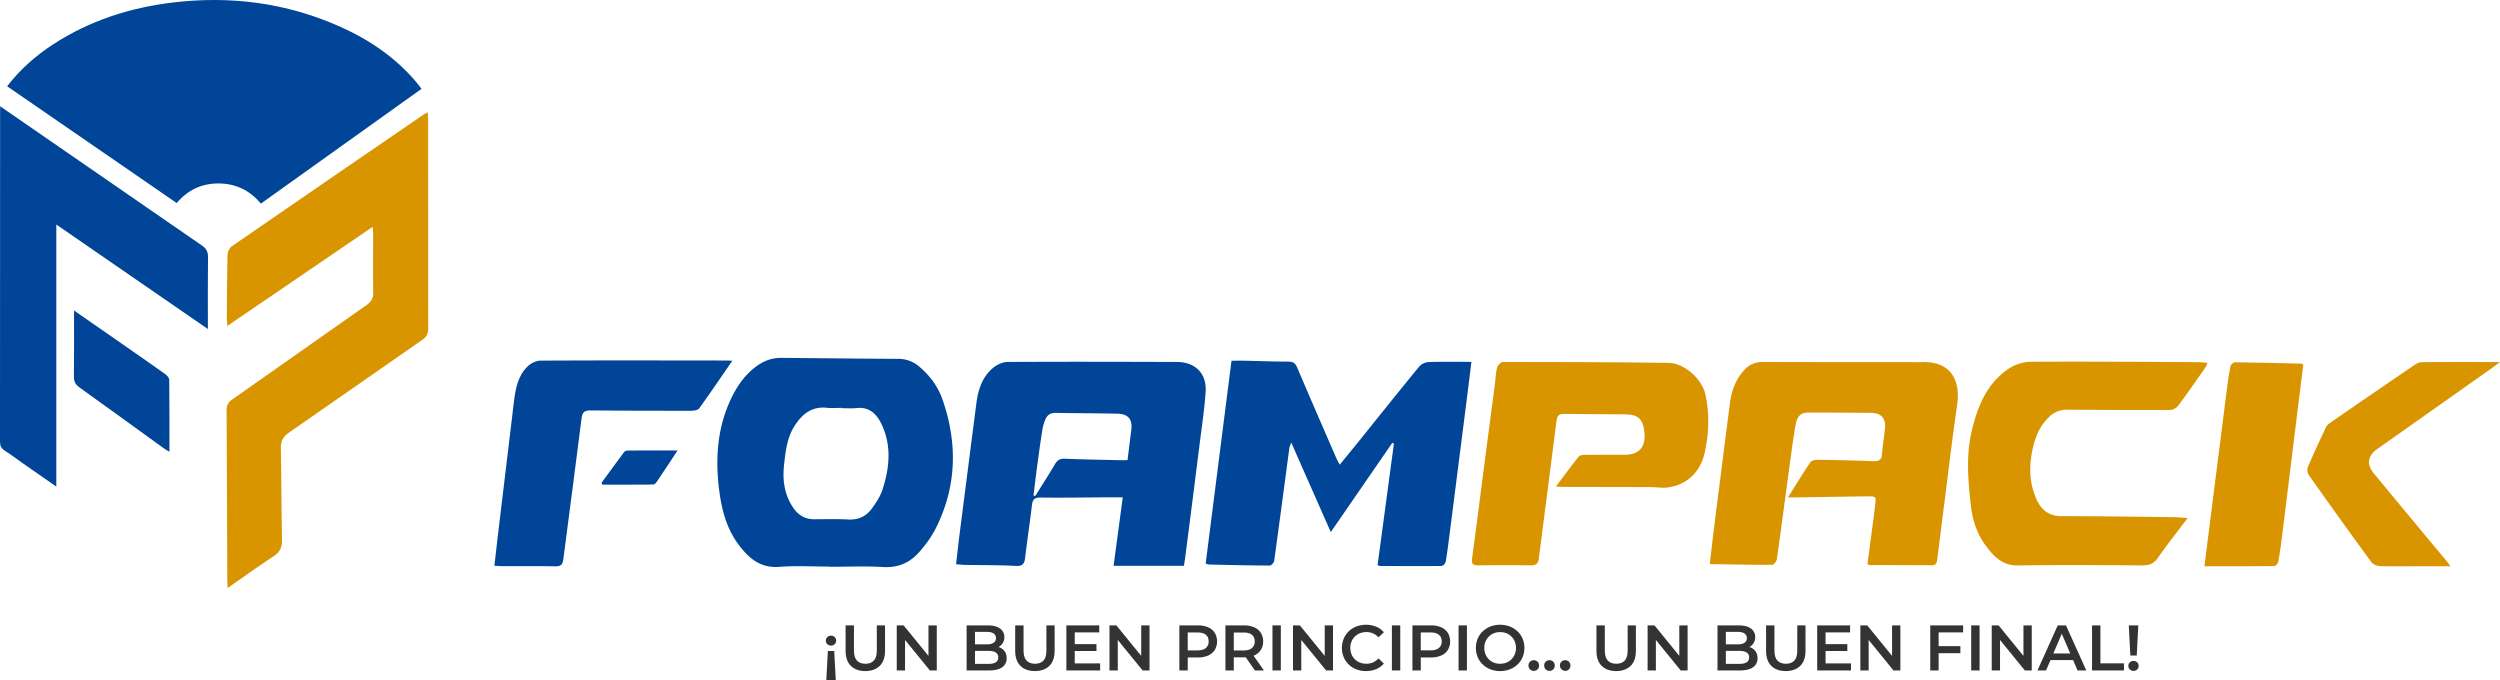 <svg xmlns="http://www.w3.org/2000/svg" viewBox="0 0 3162.03 860.5"><defs><style>.cls-1{fill:#004598;}.cls-2{fill:#d89500;}.cls-3{fill:#333;}</style></defs><g id="Capa_2" data-name="Capa 2"><g id="Capa_1-2" data-name="Capa 1"><path class="cls-1" d="M9,109.11c16.82-21.73,36.29-38.72,58.18-53C113.47,26,164.6,9.55,219.22,3.09c72.9-8.62,143.28.55,210.51,30.47,38,16.91,71.7,39.89,98.43,72.24,1.56,1.89,3,3.9,5,6.56L330,257.5c-14-16.65-31.56-25.33-53.24-25.46-21.46-.14-39.06,8-53.25,24.78C152,207.6,81,158.68,9,109.11"></path><path class="cls-2" d="M471.47,286.85,287.54,412.26c-.31-4.71-.66-7.36-.64-10,.17-26.53.19-53.05.84-79.56.09-3.77,2.25-8.95,5.19-11q121.36-83.79,243.14-167c1.13-.77,2.4-1.33,4.92-2.7.2,3.45.48,6,.48,8.58q0,132.34.14,264.67c0,6.5-1.86,10.67-7.4,14.51C478,468.72,422,508.12,365.67,547c-7.51,5.19-10.64,10.58-10.44,19.81.84,38.49.59,77,1.46,115.54.21,9.71-2.47,15.89-10.81,21.32-19.36,12.57-38,26.21-58,40.1-.17-3.93-.38-6.6-.39-9.28-.28-71.74-.46-143.5-.91-215.25,0-6.2,1.71-10.22,7-13.89,56.74-39.73,113.27-79.77,170-119.48,5.89-4.12,8.58-8.41,8.46-15.73-.38-24.27-.06-48.57-.06-72.86,0-2.65-.28-5.3-.55-10.42"></path><path class="cls-1" d="M1497.49,715.6h-89c3.89-28.92,7.68-57.23,11.6-86.56-7.72,0-14.34,0-21,0-27.69.15-55.37.64-83,.25-7.71-.1-10,2.59-10.88,9.62-2.63,22.16-6,44.23-8.57,66.39-.89,7.54-3,11-11.81,10.48-21.2-1.14-42.48-.88-63.72-1.26-3.56-.06-7.12-.51-11.85-.86,1.48-12.83,2.77-24.94,4.3-37q10.64-83.43,21.41-166.84c2.26-17.26,7.55-33.57,21.57-44.94,4.83-3.91,11.93-7.05,18-7.07,71.29-.41,142.59-.2,213.89,0,23.42.05,38.1,14.67,36.46,38.1-1.59,22.52-5,44.91-7.79,67.34q-8.7,69.33-17.62,138.64c-.57,4.41-1.29,8.78-2,13.78M1426.1,582c1.63-13,3.14-25.47,4.75-37.88,1.79-13.76-3.8-20.65-17.88-20.91-26-.5-52-.54-78-1-6.21-.11-10.3,2.63-12.57,7.86a56.36,56.36,0,0,0-4,13.56c-2.38,14.88-4.41,29.8-6.43,44.73-1.72,12.74-3.22,25.5-4.82,38.26l2.26.73c8.34-13.4,16.92-26.65,24.9-40.25,3.07-5.23,6.52-7.18,12.68-6.92,22.34,1,44.71,1.3,67.07,1.84,3.83.09,7.67,0,12,0"></path><path class="cls-2" d="M2362,713.43c2.87-21.71,5.73-43.24,8.56-64.77.41-3,.63-6.1,1-9.15,1.62-11.75,1.63-11.86-10.65-11.7-28.79.37-57.59.86-86.38,1.28-3.84.06-7.7,0-13.1,0,9.92-15.73,18.84-30.44,28.51-44.67,1.48-2.17,6.39-2.89,9.68-2.86,23.2.35,46.4.84,69.57,1.76,7.16.29,10.76-1.47,11.27-9.26.71-10.84,2.71-21.58,3.69-32.41,1.12-12.54-4.74-19.26-17.22-19.42-26.84-.34-53.69-.37-80.53-.38-8.14,0-13.39,4.44-15.21,14.88-3.33,19-5.76,38-8.36,57.13-5.16,37.83-10.06,75.68-15.44,113.47-.38,2.69-3.87,7-5.93,7.06-25.92.09-51.84-.48-78.9-.88,2-17.4,3.78-33.37,5.8-49.3Q2178.14,587.1,2188,510c2-15.62,7.13-29.78,17.84-41.64a29.91,29.91,0,0,1,23.61-10.5c64.86.21,129.75.17,194.61.21,2,0,3.93.08,5.88,0,37.67-1.75,50.05,23,45.44,54.45-6.09,41.63-11,83.45-16.31,125.19-3,23.19-5.77,46.4-8.78,69.59-.51,3.93-1.37,7.71-6.9,7.67-26.28-.19-52.56-.21-78.84-.31-.49,0-1-.43-2.62-1.2"></path><path class="cls-1" d="M1861.07,457.72c-2.27,18.24-4.32,35.09-6.46,51.92q-10.48,82.59-21.06,165.15c-1.52,11.9-3,23.82-5,35.63-.37,2.12-3.42,5.39-5.27,5.42-26,.28-52,.13-78,0-.75,0-1.48-.63-2.89-1.24L1763.06,561l-2.06-.9L1683.2,673c-16.79-38-33-74.63-50-113.3-1.3,3.67-2.15,5.19-2.37,6.81-6.37,47.55-12.6,95.11-19.19,142.62-.32,2.36-3.59,6.19-5.48,6.19-25.72-.09-51.42-.73-77.12-1.3-1,0-2-.64-4.08-1.32,10.85-85.18,21.68-170.28,32.67-256.46,6.05,0,11.78-.1,17.51,0,18.16.4,36.33,1.15,54.49,1.15,6,0,8.74,2.06,11.05,7.47,16.17,38,32.67,75.83,49.11,113.7,1.18,2.7,2.67,5.28,4.66,9.23,8.63-10.55,16.56-20.12,24.35-29.81,25.4-31.53,50.65-63.19,76.32-94.47a17.7,17.7,0,0,1,11.75-5.57c17.53-.61,35.1-.27,54.24-.27"></path><path class="cls-1" d="M1050.1,716.62c-21.51,0-43.14-1.28-64.54.34-23.73,1.8-38.13-10.64-51-27.58-16.49-21.75-22.44-47.39-25.42-73.46-4.26-37.3-1.57-74.18,14.29-109,7.13-15.63,16.28-29.92,29.8-40.95,10-8.18,21.24-13.45,34.43-13.33,49.48.39,98.94,1,148.41,1.24a40.32,40.32,0,0,1,26.84,10c13.15,11.26,23.4,24.82,29.12,41.28,19.22,55.21,18.17,109.66-8.13,162.48-5.52,11.08-13.14,21.46-21.38,30.77-11.75,13.31-26.57,19.92-45.37,18.78-22.28-1.34-44.71-.32-67.08-.32Zm14.5-200.39v-.34c-6.15,0-12.36.56-18.43-.11-19.34-2.1-31.58,7.82-41.27,23-9.54,15-11.29,32-13.18,48.83-2.22,19.85.35,39,12.49,55.86,6.31,8.76,14.76,13.31,25.67,13.28,14.25,0,28.54-.48,42.75.33,12.69.72,22.7-3.84,29.86-13.55,5.57-7.53,11-15.79,13.79-24.56,8.85-27.41,11.6-55.33-1.26-82.36-6.11-12.85-15.52-22.41-32-20.46-6.07.72-12.28.12-18.44.12"></path><path class="cls-1" d="M.13,134.38c14.5,10,27.55,18.94,40.58,28q107.2,74.07,214.49,148c5.69,3.91,8,8,7.9,15-.38,29.56-.16,59.12-.16,90.78C198.7,371.84,135.75,328.45,71.22,284V615.46c-15.38-10.7-29.26-20.33-43.1-30-7.32-5.11-14.4-10.63-22-15.38C1.6,567.19,0,563.94,0,558.53Q.24,350,.13,141.38Z"></path><path class="cls-2" d="M1967.94,615.38c10.06-13.35,19.21-25.9,28.92-38,1.46-1.82,5.55-2.09,8.42-2.13,16.49-.17,33-.08,49.49-.07,18.51,0,27.12-9.76,25.1-28.53-1.84-16.93-7.73-22.4-24.68-22.56-25.44-.23-50.9-.23-76.34-.6-6.28-.09-9.19,1.23-10.1,8.5-7.2,58.07-15.08,116.07-22.4,174.13-.85,6.74-3.29,9-10,8.92q-33.53-.45-67.09,0c-7,.08-8.26-2.31-7.3-9.08,4.59-32.58,8.52-65.25,12.77-97.88q8-61.75,16.17-123.49c.87-6.63,1-13.44,2.67-19.83.75-2.83,4.63-6.91,7.1-6.91,69.89,0,139.8.18,209.68,1.09,20.15.26,42.34,20.39,46.67,39.95,5.46,24.71,4.55,49.45-.95,74s-22.67,40.39-47,43.73c-6.79.93-13.89-.54-20.83-.55-37.19-.14-74.38-.16-111.56-.25-2.44,0-4.88-.2-8.79-.37"></path><path class="cls-2" d="M2767,655.19c-13.62,18.06-26.12,33.76-37.54,50.2-5.31,7.64-11.3,9.8-20.22,9.74-52.26-.38-104.54-.73-156.79.08-20.6.32-31.66-12.48-41.78-26.38-11.16-15.31-16.23-33.18-18.25-52.27-3.25-30.65-5.72-61.16,1.48-91.53,7.38-31,19-60,46.61-78.65a53.43,53.43,0,0,1,28-8.84c70.43-.43,140.87.2,211.28.54,3.82,0,7.63.48,12.51.8-1.31,2.73-1.89,4.49-2.91,5.94-11.38,16.22-22.62,32.54-34.46,48.42a14.73,14.73,0,0,1-10.22,5.29c-43.31.18-86.64-.06-130-.36a31.27,31.27,0,0,0-22.72,8.92c-9.78,9.31-15.8,20.79-19.32,33.68-6.23,22.93-7.19,45.74,2,68.15,5.92,14.45,15.19,23.91,32.58,23.91,46.95,0,93.89.73,140.84,1.27,5.51.07,11,.62,18.84,1.09"></path><path class="cls-1" d="M926.24,456.28c-14.48,21-27.88,40.89-41.92,60.28-1.69,2.33-6.88,3-10.47,3-42.22.06-84.44,0-126.65-.44-7.51-.08-10.6,1.69-11.61,9.81-7.4,59.53-15.45,119-23.1,178.46-.81,6.32-2.82,9.05-9.84,8.9-22.64-.47-45.3-.17-67.95-.21-2.74,0-5.48-.31-9.41-.55,1.54-13.34,3-26,4.48-38.66Q639.82,592.93,649.92,509c2-16.52,4.71-33,17.1-45.29,4.12-4.1,11-7.59,16.65-7.61,78.85-.42,157.71-.2,236.55-.12,1.38,0,2.76.13,6,.3"></path><path class="cls-2" d="M3099.56,716.25h-43.27c-15.39,0-30.78.35-46.14-.24-3.8-.15-8.88-2.29-11-5.23Q2959.08,656,2920,600.54a11.78,11.78,0,0,1-1-9.77c7.24-16.93,15-33.66,22.88-50.29,1.22-2.57,3.85-4.73,6.29-6.41q52.42-36.17,105.08-72.05c2.86-2,6.49-3.9,9.79-3.93,32.13-.29,64.29-.17,99-.17-4.22,3.15-6.67,5.08-9.2,6.86q-72.91,51.51-145.86,103c-12.51,8.83-14.16,19.32-4.31,31.24q45.08,54.62,90.47,109c1.88,2.25,3.61,4.65,6.43,8.31"></path><path class="cls-2" d="M2788.19,716.23c2.14-16.94,4.13-32.88,6.16-48.82q10.92-86.26,21.89-172.51c1.34-10.5,2.77-21,4.79-31.36.41-2.14,3.6-5.37,5.49-5.34,28.22.3,56.43,1.05,84.64,1.74.46,0,.9.58,2.09,1.38-2.1,16.72-4.3,33.81-6.41,50.92q-10.05,81.72-20.13,163.43c-1.44,11.6-3,23.2-5.05,34.71-.39,2.18-3.3,5.57-5.09,5.6-29,.35-58,.25-88.38.25"></path><path class="cls-1" d="M93.64,392.71c19,13.17,36.11,25,53.23,37,20.63,14.35,41.31,28.65,61.8,43.22,2.42,1.72,5.36,4.91,5.38,7.45.38,29.83.25,59.66.25,91.05-3.31-2-5.6-3.27-7.7-4.79-35.32-25.52-70.55-51.19-106-76.54-5.06-3.62-7.2-7.37-7.12-13.72.36-27.06.15-54.11.15-83.62"></path><path class="cls-1" d="M857.06,569.72c-9.62,14.5-18,27.28-26.6,40-1,1.43-2.94,3.12-4.45,3.13-21.4.2-42.78.13-64.17.13-.31-.81-.63-1.64-.93-2.46,9.45-12.91,18.87-25.85,28.45-38.66a6,6,0,0,1,4.23-2c20.56-.13,41.11-.09,63.47-.09"></path><path class="cls-3" d="M1051.12,804a6.21,6.21,0,0,1,6.43,6.35,6,6,0,0,1-1.79,4.36,6.21,6.21,0,0,1-4.64,1.83,6.46,6.46,0,0,1-4.72-1.83,5.89,5.89,0,0,1-1.87-4.36,6,6,0,0,1,1.87-4.51A6.43,6.43,0,0,1,1051.12,804Zm4,19.37,2,37.11H1045.1l2-37.11Z"></path><path class="cls-3" d="M1094.5,848.79q-11.71,0-18.35-6.6t-6.63-19V791h10.57v31.74c0,5.87,1.27,10.12,3.79,12.78s6.09,4,10.71,4,8.16-1.33,10.66-4,3.74-6.91,3.74-12.78V791h10.42v32.15q0,12.45-6.64,19T1094.5,848.79Z"></path><path class="cls-3" d="M1134.22,848V791h8.7l35.73,43.87h-4.31V791h10.5v57h-8.7l-35.73-43.86h4.31V848Z"></path><path class="cls-3" d="M1222.6,848V791h26.7q10.25,0,15.62,4a12.78,12.78,0,0,1,5.38,10.78,13.87,13.87,0,0,1-2.12,7.78,14,14,0,0,1-5.66,5,17.06,17.06,0,0,1-7.69,1.75l1.47-2.93a20.58,20.58,0,0,1,8.62,1.75,14.34,14.34,0,0,1,6.07,5.09,14.58,14.58,0,0,1,2.24,8.3,13.26,13.26,0,0,1-5.62,11.4Q1262,848,1250.93,848Zm10.59-8.3h17.08q6,0,9.12-1.95t3.18-6.27a6.84,6.84,0,0,0-3.18-6.23c-2.11-1.32-5.15-2-9.12-2h-17.9V815h15.79c3.69,0,6.52-.65,8.51-2a6.54,6.54,0,0,0,3-5.86,6.61,6.61,0,0,0-3-5.94c-2-1.3-4.82-2-8.51-2h-15Z"></path><path class="cls-3" d="M1309,848.79q-11.71,0-18.35-6.6t-6.63-19V791h10.58v31.74c0,5.87,1.26,10.12,3.78,12.78s6.09,4,10.71,4,8.16-1.33,10.66-4,3.74-6.91,3.74-12.78V791h10.42v32.15q0,12.45-6.63,19T1309,848.79Z"></path><path class="cls-3" d="M1359.33,839.1h32.15V848h-42.73V791h41.59v8.87h-31Zm-.81-24.42h28.32v8.71h-28.32Z"></path><path class="cls-3" d="M1403.28,848V791H1412l35.73,43.87h-4.31V791h10.5v57h-8.71l-35.73-43.86h4.31V848Z"></path><path class="cls-3" d="M1491.67,848V791h23.44a31.39,31.39,0,0,1,13,2.44,18.86,18.86,0,0,1,8.34,7,21.46,21.46,0,0,1,0,21.65,18.73,18.73,0,0,1-8.34,7,31.39,31.39,0,0,1-13,2.44h-17.58l4.72-5V848Zm10.58-20.26-4.72-5.13h17.09q7,0,10.54-3a10.29,10.29,0,0,0,3.54-8.34c0-3.64-1.18-6.43-3.54-8.39s-5.87-2.92-10.54-2.92h-17.09l4.72-5.21Z"></path><path class="cls-3" d="M1549.94,848V791h23.44a31.39,31.39,0,0,1,13,2.44,19,19,0,0,1,8.34,7,19.63,19.63,0,0,1,2.93,10.83,19.39,19.39,0,0,1-2.93,10.78,18.75,18.75,0,0,1-8.34,6.92,31.9,31.9,0,0,1-13,2.4H1555.8l4.72-4.8V848Zm10.58-20.26-4.72-5.05h17.09q7,0,10.54-3a10.41,10.41,0,0,0,3.54-8.38c0-3.64-1.18-6.43-3.54-8.39s-5.88-2.92-10.54-2.92H1555.8l4.72-5.21ZM1587.21,848l-14.4-20.67h11.31L1598.61,848Z"></path><path class="cls-3" d="M1609.43,848V791H1620v57Z"></path><path class="cls-3" d="M1635.39,848V791h8.71l35.73,43.87h-4.31V791H1686v57h-8.71l-35.73-43.86h4.31V848Z"></path><path class="cls-3" d="M1727.69,848.79a33.17,33.17,0,0,1-12.09-2.16,28.72,28.72,0,0,1-9.68-6.1,27.72,27.72,0,0,1-6.39-9.32,31.26,31.26,0,0,1,0-23.44,27.44,27.44,0,0,1,6.43-9.32,29.16,29.16,0,0,1,9.68-6.1,35.16,35.16,0,0,1,24.9.24,25.26,25.26,0,0,1,9.77,7.12l-6.83,6.43a20,20,0,0,0-15.22-6.67,22.17,22.17,0,0,0-8.18,1.46,18.82,18.82,0,0,0-10.67,10.5,22.38,22.38,0,0,0,0,16.11,19,19,0,0,0,4.24,6.35,18.7,18.7,0,0,0,6.43,4.15,22,22,0,0,0,8.18,1.47,20.58,20.58,0,0,0,8.3-1.67,20.17,20.17,0,0,0,6.92-5.09l6.83,6.52a26.11,26.11,0,0,1-9.77,7.08A32.81,32.81,0,0,1,1727.69,848.79Z"></path><path class="cls-3" d="M1760.49,848V791h10.58v57Z"></path><path class="cls-3" d="M1786.45,848V791h23.44a31.39,31.39,0,0,1,13,2.44,18.86,18.86,0,0,1,8.34,7,21.46,21.46,0,0,1,0,21.65,18.73,18.73,0,0,1-8.34,7,31.39,31.39,0,0,1-13,2.44h-17.58l4.72-5V848ZM1797,827.71l-4.72-5.13h17.09q7,0,10.54-3a10.29,10.29,0,0,0,3.54-8.34c0-3.64-1.18-6.43-3.54-8.39s-5.87-2.92-10.54-2.92h-17.09l4.72-5.21Z"></path><path class="cls-3" d="M1844.8,848V791h10.58v57Z"></path><path class="cls-3" d="M1897.46,848.79a33.32,33.32,0,0,1-12.29-2.2,29.9,29.9,0,0,1-9.77-6.14,27.89,27.89,0,0,1-6.42-9.28,31.06,31.06,0,0,1,0-23.36,27.69,27.69,0,0,1,6.42-9.28,29.92,29.92,0,0,1,9.77-6.15,35.24,35.24,0,0,1,24.46,0,30,30,0,0,1,9.72,6.15,27.44,27.44,0,0,1,6.43,9.28,29.39,29.39,0,0,1,2.29,11.68,29.7,29.7,0,0,1-2.29,11.72,26.92,26.92,0,0,1-6.43,9.27,30.25,30.25,0,0,1-9.72,6.11A32.8,32.8,0,0,1,1897.46,848.79Zm-.08-9.28a21.2,21.2,0,0,0,8-1.47,18.09,18.09,0,0,0,6.35-4.19,19.51,19.51,0,0,0,4.19-6.35,22,22,0,0,0,0-16,19.62,19.62,0,0,0-4.19-6.35,18.37,18.37,0,0,0-6.35-4.19,21.4,21.4,0,0,0-8-1.46,21,21,0,0,0-7.93,1.46,19,19,0,0,0-6.35,4.19,19.6,19.6,0,0,0-4.24,6.35,22.08,22.08,0,0,0,0,16,19.92,19.92,0,0,0,4.19,6.38,18.37,18.37,0,0,0,6.35,4.19A21.22,21.22,0,0,0,1897.38,839.51Z"></path><path class="cls-3" d="M1939.94,848.54a6.59,6.59,0,0,1-6.67-6.75,6.45,6.45,0,0,1,2-4.93,7,7,0,0,1,9.45,0,7.09,7.09,0,0,1,0,9.77A6.54,6.54,0,0,1,1939.94,848.54Z"></path><path class="cls-3" d="M1959.8,848.54a6.59,6.59,0,0,1-6.67-6.75,6.45,6.45,0,0,1,1.95-4.93,7,7,0,0,1,9.45,0,7.09,7.09,0,0,1,0,9.77A6.54,6.54,0,0,1,1959.8,848.54Z"></path><path class="cls-3" d="M1979.66,848.54a6.87,6.87,0,0,1-4.72-11.68,7,7,0,0,1,9.44,0,7.09,7.09,0,0,1,0,9.77A6.54,6.54,0,0,1,1979.66,848.54Z"></path><path class="cls-3" d="M2044.2,848.79q-11.73,0-18.36-6.6t-6.63-19V791h10.58v31.74c0,5.87,1.26,10.12,3.79,12.78s6.09,4,10.7,4,8.16-1.33,10.66-4,3.74-6.91,3.74-12.78V791h10.42v32.15q0,12.45-6.63,19T2044.2,848.79Z"></path><path class="cls-3" d="M2083.91,848V791h8.71l35.73,43.87H2124V791h10.5v57h-8.71l-35.73-43.86h4.31V848Z"></path><path class="cls-3" d="M2172.3,848V791H2199q10.26,0,15.63,4a12.8,12.8,0,0,1,5.38,10.78,13.87,13.87,0,0,1-2.13,7.78,14.08,14.08,0,0,1-5.65,5,17.06,17.06,0,0,1-7.69,1.75l1.47-2.93a20.61,20.61,0,0,1,8.62,1.75,14.34,14.34,0,0,1,6.07,5.09,14.65,14.65,0,0,1,2.23,8.3,13.26,13.26,0,0,1-5.62,11.4q-5.61,4.07-16.68,4.06Zm10.58-8.3H2200q5.94,0,9.11-1.95c2.13-1.3,3.18-3.39,3.18-6.27a6.82,6.82,0,0,0-3.18-6.23c-2.11-1.32-5.15-2-9.11-2h-17.9V815h15.78q5.54,0,8.51-2a6.55,6.55,0,0,0,3-5.86,6.62,6.62,0,0,0-3-5.94c-2-1.3-4.82-2-8.51-2h-15Z"></path><path class="cls-3" d="M2258.73,848.79q-11.73,0-18.36-6.6t-6.63-19V791h10.58v31.74c0,5.87,1.26,10.12,3.79,12.78s6.09,4,10.7,4,8.16-1.33,10.66-4,3.74-6.91,3.74-12.78V791h10.42v32.15q0,12.45-6.63,19T2258.73,848.79Z"></path><path class="cls-3" d="M2309,839.1h32.15V848h-42.74V791H2340v8.87h-31Zm-.82-24.42h28.33v8.71h-28.33Z"></path><path class="cls-3" d="M2353,848V791h8.7l35.73,43.87h-4.31V791h10.5v57h-8.7l-35.73-43.86h4.31V848Z"></path><path class="cls-3" d="M2452,848h-10.59V791H2483v8.87h-31Zm-.9-30.76h28.41v8.95h-28.41Z"></path><path class="cls-3" d="M2493.2,848V791h10.59v57Z"></path><path class="cls-3" d="M2519.16,848V791h8.71l35.73,43.87h-4.31V791h10.5v57h-8.71l-35.73-43.86h4.31V848Z"></path><path class="cls-3" d="M2577,848l25.64-57h10.41l25.73,57h-11.07l-22.06-51.35h4.23l-22,51.35Zm11.81-13.18,2.84-8.3h30.76l2.86,8.3Z"></path><path class="cls-3" d="M2646.05,848V791h10.58v48h29.78v9Z"></path><path class="cls-3" d="M2698.55,848.54a6.37,6.37,0,0,1-4.72-1.87,6.1,6.1,0,0,1-1.87-4.48,6,6,0,0,1,1.87-4.43,6.46,6.46,0,0,1,4.72-1.83,6.21,6.21,0,0,1,4.64,1.83,6.11,6.11,0,0,1,1.78,4.43,6.26,6.26,0,0,1-1.78,4.48A6.13,6.13,0,0,1,2698.55,848.54Zm-4.08-19.45L2692.52,791h12.05l-2,38.09Z"></path></g></g></svg>